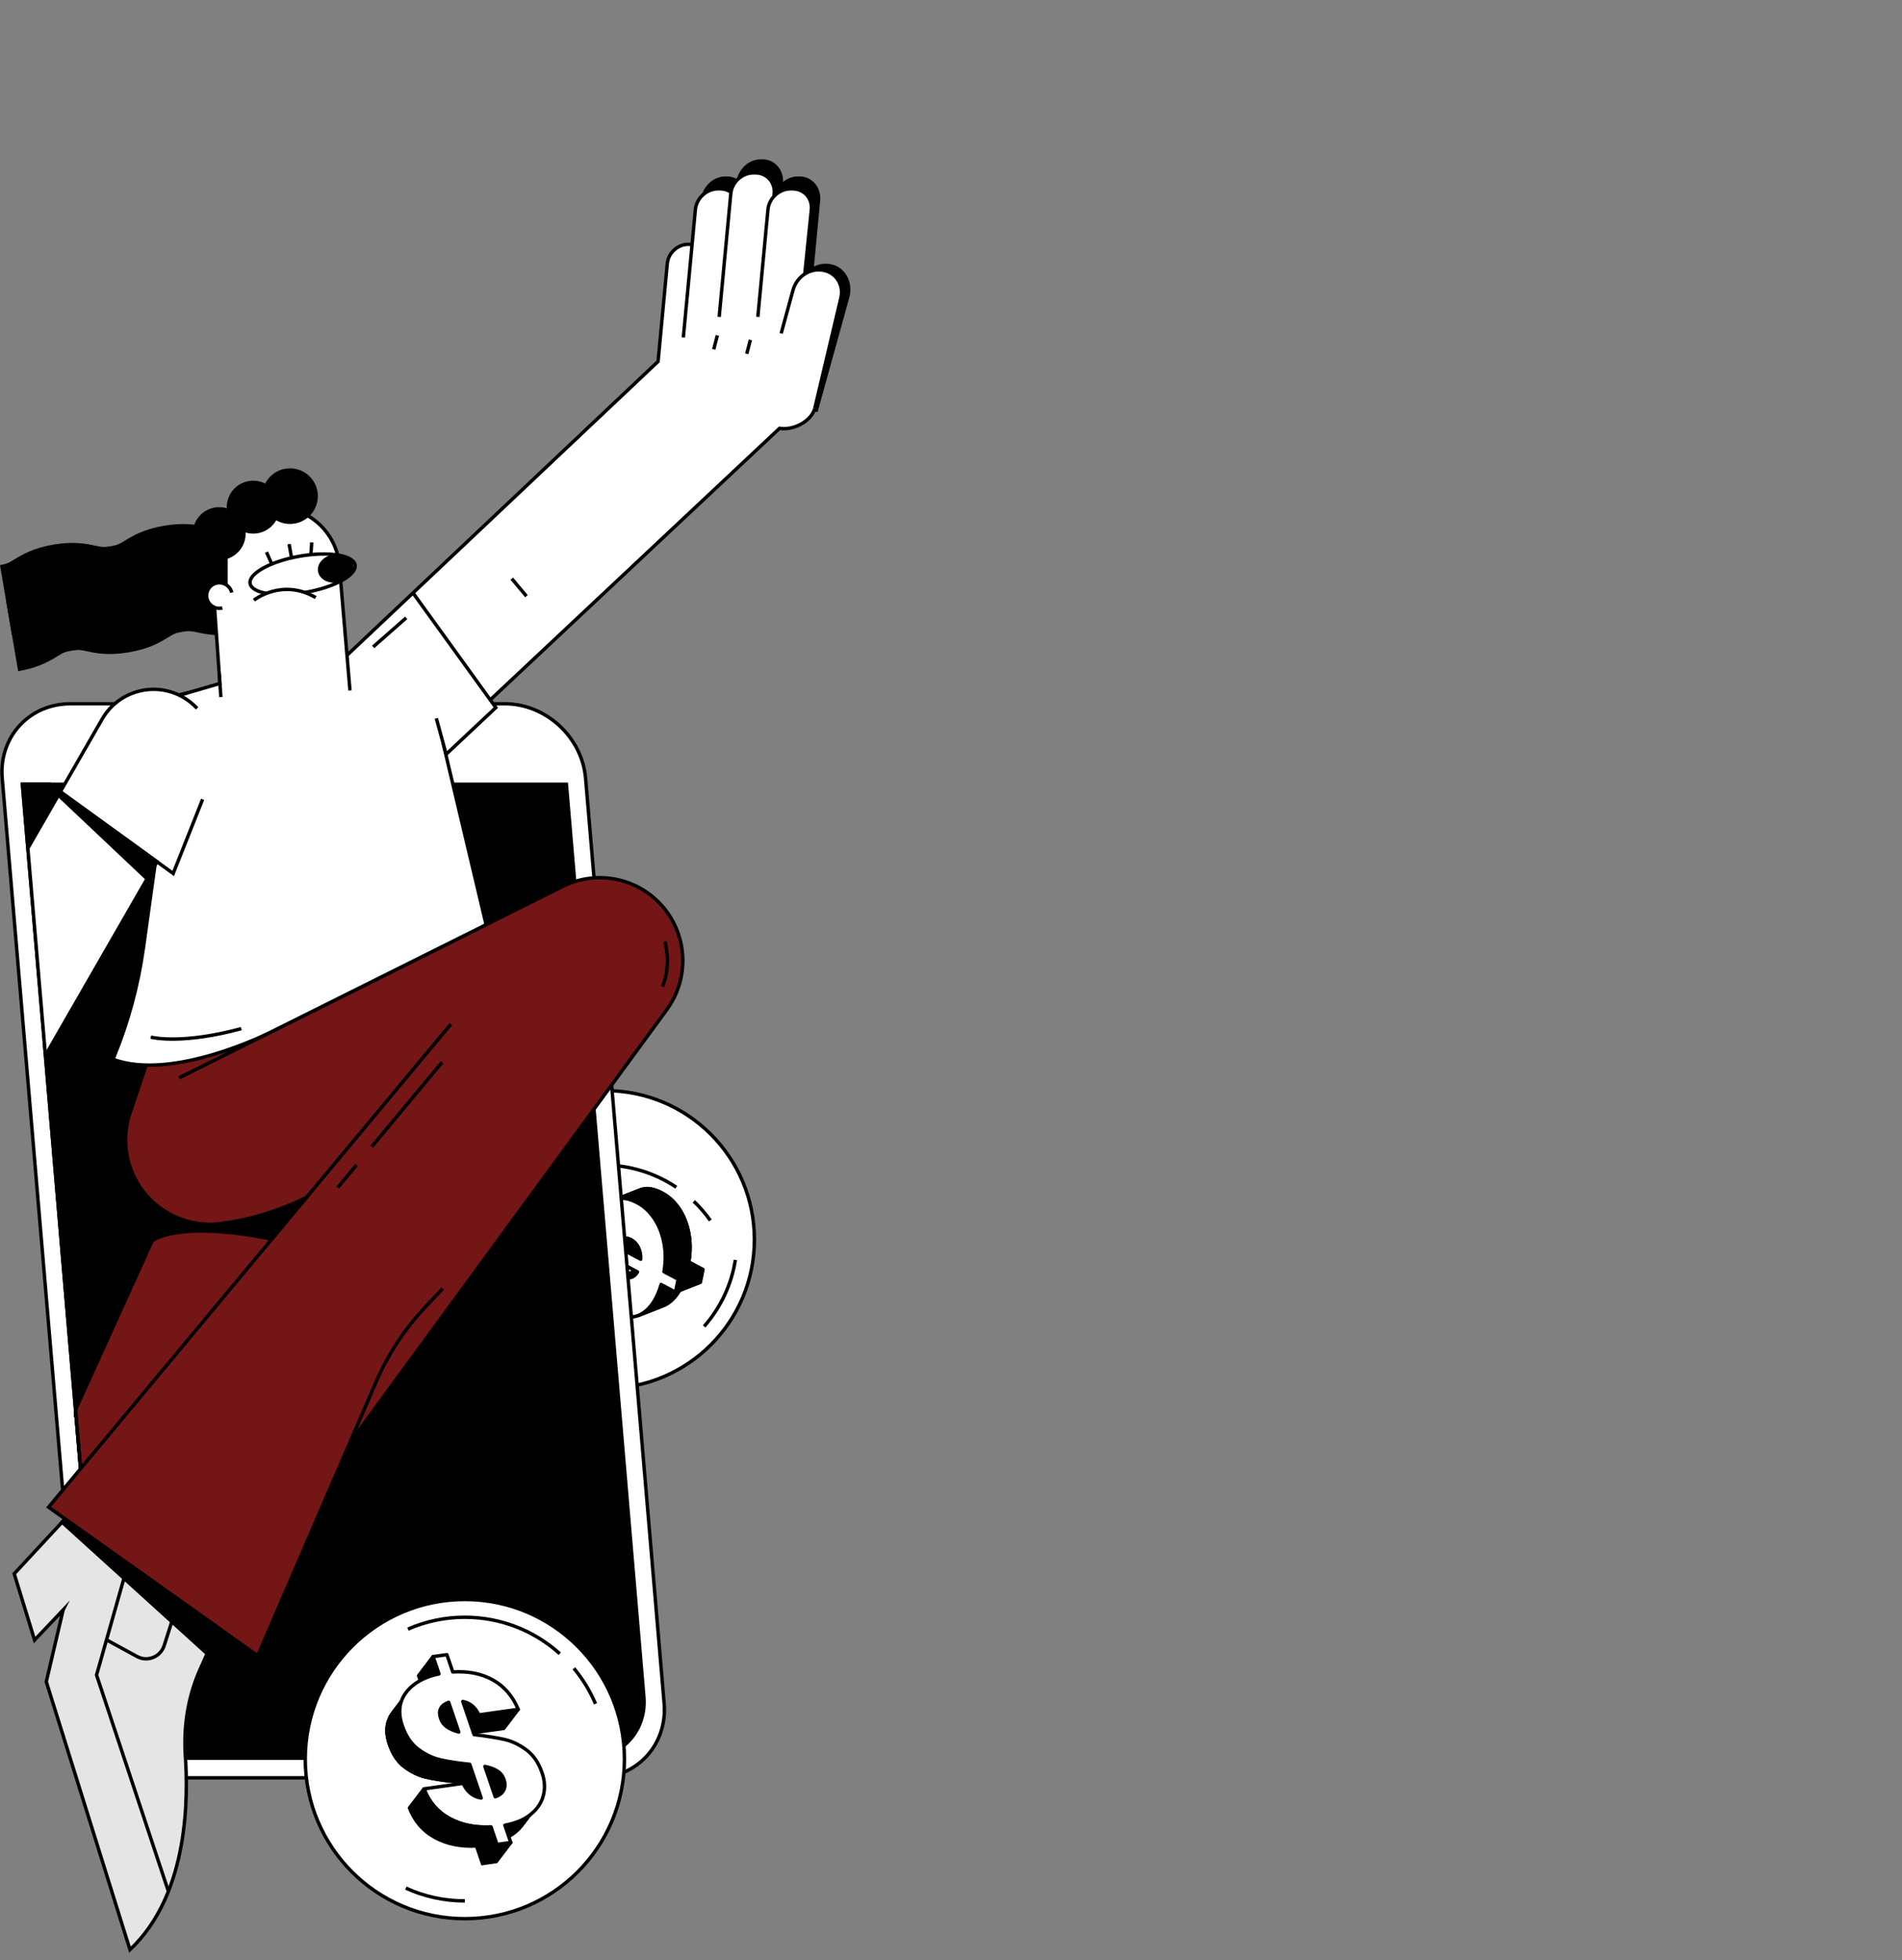 <svg xmlns="http://www.w3.org/2000/svg" xmlns:xlink="http://www.w3.org/1999/xlink" width="724.893" height="747.055" viewBox="0 0 724.893 747.055"><rect x="0" y="0" width="724.893" height="747.055" fill="#808080" stroke="none"/><defs fill="#000000"><style>      .uuid-a8650d4a-34a6-4b13-998c-643914b24bfb, .uuid-bc2c7401-1564-4920-a1de-99a89495d9f6, .uuid-08017190-b207-4985-99d3-51fc967ac68b {        fill: none;      }      .uuid-bc2c7401-1564-4920-a1de-99a89495d9f6, .uuid-08017190-b207-4985-99d3-51fc967ac68b, .uuid-ce7ccfc7-6f3a-4bff-8cc2-eea33cb1aa9e, .uuid-32b90074-062b-4a83-a14b-4236ffd8089e, .uuid-924b0848-97fd-46c0-9fd2-ee0f9321a5ba, .uuid-e21da159-aaf3-4c82-b60f-91c6b965983a, .uuid-1a00abb8-8531-47e7-85f9-3a77767d6f56, .uuid-c7ef6e82-a63b-4a11-b2fd-d6af54eb70d8, .uuid-365cee87-cb63-4137-b8d2-5cb163f04551, .uuid-591b1a03-dea3-41aa-b802-87dac7667a34 {        stroke: #000;        stroke-width: 1.3px;      }      .uuid-bc2c7401-1564-4920-a1de-99a89495d9f6, .uuid-c7ef6e82-a63b-4a11-b2fd-d6af54eb70d8, .uuid-365cee87-cb63-4137-b8d2-5cb163f04551 {        stroke-linejoin: round;      }      .uuid-08017190-b207-4985-99d3-51fc967ac68b, .uuid-ce7ccfc7-6f3a-4bff-8cc2-eea33cb1aa9e, .uuid-32b90074-062b-4a83-a14b-4236ffd8089e, .uuid-924b0848-97fd-46c0-9fd2-ee0f9321a5ba, .uuid-e21da159-aaf3-4c82-b60f-91c6b965983a, .uuid-1a00abb8-8531-47e7-85f9-3a77767d6f56, .uuid-591b1a03-dea3-41aa-b802-87dac7667a34 {        stroke-miterlimit: 10;      }      .uuid-abbd06c1-637c-4bc2-a7a7-6319719663db {        clip-path: url(#uuid-8380a50a-102f-4a81-9ba1-621dc366894c);      }      .uuid-cc97d5f6-0cf0-48eb-a8f0-a9fedcc94b3e {        clip-path: url(#uuid-f012bbbd-1784-498c-88a8-3b8b38f0b3d1);      }      .uuid-c1d9f2e0-7be7-4e22-aae9-b3886678a090 {        clip-path: url(#uuid-26a57dd0-38ba-4cdb-998f-9ec6c395427b);      }      .uuid-ce7ccfc7-6f3a-4bff-8cc2-eea33cb1aa9e {        fill: #1488ff;      }      .uuid-32b90074-062b-4a83-a14b-4236ffd8089e, .uuid-c7ef6e82-a63b-4a11-b2fd-d6af54eb70d8 {        fill: #fff;      }      .uuid-924b0848-97fd-46c0-9fd2-ee0f9321a5ba {        fill: #fcf2f1;      }      .uuid-e21da159-aaf3-4c82-b60f-91c6b965983a {        fill:#741616;      }      .uuid-1a00abb8-8531-47e7-85f9-3a77767d6f56 {        fill: #e5e5e5;      }      .uuid-ce8a8907-cab0-4e08-8334-e0d982619403 {        clip-path: url(#uuid-935e89d5-2952-4ee2-aba5-c9cf5115d002);      }      .uuid-48c1692c-bc7d-464e-b138-0b41a8d50996 {        clip-path: url(#uuid-397ee332-0965-46f0-bc82-ed311c0723c2);      }      .uuid-5ba9f7be-0f4f-4935-bd2d-d7524b7a5d3a {        isolation: isolate;      }      .uuid-8bf3c021-22ea-4db8-a356-31f3cfe251c7 {        clip-path: url(#uuid-07d56dbf-1300-4f6c-b82c-fb6453f322f7);      }      .uuid-80043aa9-5cec-40a7-82c9-e5fc5373a4c2 {        clip-path: url(#uuid-dd867071-bb08-4205-a72f-f150bc4e475f);      }    </style><clipPath id="uuid-dd867071-bb08-4205-a72f-f150bc4e475f" fill="#000000"><path d="M245.399,646.635c1.097,12.918-8.486,23.39-21.404,23.39H63.45c-12.918,0-24.279-10.472-25.376-23.39L8.541,298.86l65.218-77.137,41.245,32.466" style="fill: none;"></path></clipPath><clipPath id="uuid-f012bbbd-1784-498c-88a8-3b8b38f0b3d1" fill="#000000"><path d="M182.504,653.516l-5.529,7.268c-1.325-2.889-3.367-4.593-6.116-5.112l5.529-7.268c2.749,.519,4.791,2.222,6.116,5.112Z" style="fill: none;"></path></clipPath><clipPath id="uuid-26a57dd0-38ba-4cdb-998f-9ec6c395427b" fill="#000000"><path d="M162.772,657.78l5.529-7.268c.593-.78,1.494-1.371,2.691-1.78l-5.529,7.268c-1.197,.408-2.098,1-2.691,1.78Z" style="fill: none;"></path></clipPath><clipPath id="uuid-07d56dbf-1300-4f6c-b82c-fb6453f322f7" fill="#000000"><path d="M191.968,682.221l-5.529,7.268c.607-1.161,.648-2.503,.13-4.026-.48-1.412-1.321-2.504-2.528-3.267-1.202-.772-2.793-1.365-4.763-1.769l5.529-7.268c1.97,.404,3.562,.997,4.763,1.769,1.207,.763,2.048,1.855,2.528,3.267,.518,1.523,.477,2.865-.13,4.026Z" style="fill: none;"></path></clipPath><clipPath id="uuid-8380a50a-102f-4a81-9ba1-621dc366894c" fill="#000000"><path d="M191.559,682.869l-5.529,7.268c.154-.203,.291-.419,.409-.648l5.529-7.268c-.118,.229-.255,.445-.409,.648Z" style="fill: none;"></path></clipPath><clipPath id="uuid-935e89d5-2952-4ee2-aba5-c9cf5115d002" fill="#000000"><path d="M179.023,672.349l-5.529,7.268c-4.631-.479-8.387-1.063-11.289-1.74-2.891-.67-5.678-2.017-8.373-4.023-2.69-2.016-4.699-5.006-6.046-8.967-1.682-4.946-1.186-9.167,1.486-12.671l5.529-7.268c-2.672,3.505-3.168,7.725-1.486,12.671,1.347,3.962,3.357,6.951,6.046,8.967,2.695,2.006,5.483,3.353,8.373,4.023,2.902,.677,6.658,1.261,11.289,1.74Z" style="fill: none;"></path></clipPath><clipPath id="uuid-397ee332-0965-46f0-bc82-ed311c0723c2" fill="#000000"><path d="M204.896,688.745l-5.529,7.268c-.716,.942-1.581,1.825-2.596,2.648-2.486,2.035-5.779,3.421-9.876,4.167l5.529-7.268c4.097-.747,7.39-2.133,9.876-4.167,1.015-.824,1.88-1.707,2.596-2.648Z" style="fill: none;"></path></clipPath></defs><g id="uuid-c63931d4-3d66-44a3-88b2-fe077e6ce72f" data-name="Layer 1"></g><g id="uuid-36829c81-bfd9-42d7-933a-91f8ebcd1de1" data-name="Layer 2"><g id="uuid-084c7527-d1e0-4d5f-b163-1f4dbed5dc43" data-name="Layer 1"><g><g><g><path d="M6.918,255.778l-4.552-26.728c2.696-.459,3.427-.906,5.38-2.103,3.013-1.845,7.139-4.372,14.986-5.709,7.851-1.335,12.578-.318,16.032,.424,2.24,.483,3.079,.663,5.773,.203,2.696-.459,3.426-.906,5.378-2.102,3.013-1.845,7.14-4.372,14.986-5.709s12.576-.319,16.03,.425c2.237,.483,3.075,.664,5.769,.203l4.554,26.728c-7.844,1.335-12.576,.32-16.031-.425-2.236-.482-3.072-.662-5.769-.203-2.696,.459-3.426,.906-5.378,2.102-3.013,1.845-7.14,4.372-14.986,5.709-7.846,1.339-12.575,.319-16.03-.424-2.24-.482-3.079-.661-5.775-.203-2.695,.459-3.426,.906-5.379,2.102-3.013,1.845-7.14,4.372-14.987,5.71Z" fill="#000000"></path><path d="M4.554,242.082L0,215.354c2.696-.459,3.427-.906,5.38-2.103,3.013-1.845,7.14-4.372,14.986-5.71,7.848-1.337,12.579-.32,16.033,.425,2.238,.483,3.075,.664,5.773,.203,2.695-.459,3.425-.906,5.378-2.102,3.013-1.845,7.139-4.372,14.986-5.71,7.845-1.335,12.577-.318,16.031,.425,2.237,.483,3.074,.663,5.769,.203l4.554,26.728c-7.844,1.336-12.576,.32-16.031-.425-2.236-.481-3.073-.661-5.769-.203-2.695,.459-3.426,.906-5.378,2.102-3.013,1.845-7.139,4.372-14.986,5.71-7.849,1.335-12.58,.318-16.033-.425-2.239-.482-3.077-.661-5.773-.203-2.695,.459-3.426,.906-5.379,2.103-3.013,1.845-7.14,4.372-14.986,5.71Z" fill="#000000"></path></g><circle cx="230.762" cy="472.378" r="56.754" style="fill: #fff; stroke: #000; stroke-miterlimit: 10; stroke-width: 1.3px;"></circle><path d="M280.265,480.139c-1.487,9.479-5.676,18.259-11.899,25.339" style="fill: #fff; stroke: #000; stroke-miterlimit: 10; stroke-width: 1.3px;"></path><path d="M264.424,457.811c2.324,2.216,4.435,4.653,6.299,7.278" style="fill: #fff; stroke: #000; stroke-miterlimit: 10; stroke-width: 1.3px;"></path><path d="M179.764,494.069c0-27.666,22.428-50.094,50.094-50.094,10.326,0,19.922,3.124,27.894,8.479" style="fill: #fff; stroke: #000; stroke-miterlimit: 10; stroke-width: 1.3px;"></path><g><g><polygon points="214.702 455.412 209.298 452.532 199.82 456.247 205.224 459.128 214.702 455.412" style="stroke: #000; stroke-linejoin: round; stroke-width: 1.3px;" fill="#000000"></polygon><path d="M216.624,475.8c.166,.087,.329,.164,.491,.229,.121,.049,.241,.091,.359,.128,.1,.031,.198,.057,.296,.079,.087,.02,.173,.035,.259,.048,.079,.012,.156,.02,.234,.026,.074,.005,.147,.009,.22,.009,.07,0,.14-.002,.21-.007,.069-.005,.138-.012,.206-.021,.068-.01,.137-.022,.204-.036,.07-.015,.138-.033,.207-.053,.072-.021,.143-.045,.213-.072l.027-.01,9.478-3.716-.027,.01c-.071,.027-.142,.051-.214,.072-.069,.02-.138,.038-.207,.053-.068,.015-.136,.027-.204,.036-.068,.01-.136,.017-.205,.022-.069,.005-.139,.007-.21,.006-.073-0-.146-.003-.22-.009-.077-.006-.156-.014-.235-.026-.085-.013-.172-.029-.259-.049-.098-.022-.197-.048-.296-.079-.118-.037-.238-.08-.359-.128-.161-.065-.325-.142-.491-.229l-.029-.015c-.334-.178-.644-.374-.929-.587-.261-.195-.501-.405-.722-.63-.184-.188-.353-.386-.509-.595-.087-.117-.17-.237-.248-.361-.062-.099-.122-.2-.179-.302-.05-.09-.098-.183-.144-.277-.017-.034-.033-.068-.049-.103-.033-.071-.066-.141-.096-.213-.043-.101-.084-.202-.123-.305-.009-.023-.016-.046-.024-.069l1.719,.917,9.478-3.716-9.565-5.098,4.705-1.845,2.91-14.079c-.2-.088-.398-.172-.595-.251-.5-.202-.992-.378-1.474-.527-.395-.122-.785-.226-1.168-.312-.334-.075-.663-.137-.988-.184-.291-.043-.578-.075-.862-.096-.265-.02-.527-.03-.786-.031-.245-.001-.488,.007-.728,.023-.233,.015-.463,.04-.69,.071-.225,.032-.447,.071-.667,.118-.221,.048-.44,.103-.656,.167-.222,.066-.441,.139-.657,.222-.027,.01-.054,.02-.08,.031l-9.478,3.715,.08-.031c.216-.082,.435-.157,.657-.222,.216-.064,.434-.12,.656-.167,.219-.047,.442-.087,.667-.118,.227-.032,.458-.056,.691-.071,.239-.017,.482-.024,.727-.024,.259,.001,.521,.011,.787,.031,.283,.021,.57,.053,.861,.096,.325,.048,.654,.11,.988,.184,.384,.086,.773,.191,1.168,.312,.483,.149,.974,.324,1.475,.526,.197,.08,.395,.163,.595,.251l-2.538,12.28-3.961,1.552c-.747,.293-1.376,.853-1.888,1.68l4.553,2.427-5.908,2.316c-.009,.201-.013,.398-.012,.594,.001,.182,.007,.362,.017,.539,.009,.154,.021,.307,.037,.458,.014,.136,.032,.271,.052,.405,.018,.123,.04,.245,.063,.365,.023,.114,.047,.228,.074,.34,.026,.108,.054,.215,.084,.321,.03,.104,.061,.207,.095,.309,.034,.103,.07,.204,.108,.304,.039,.103,.08,.204,.123,.305,.031,.072,.063,.143,.096,.213,.016,.034,.032,.068,.049,.103,.046,.094,.094,.186,.144,.277,.057,.103,.117,.204,.179,.302,.078,.124,.161,.244,.249,.361,.155,.209,.325,.407,.509,.595,.219,.225,.46,.435,.721,.63,.285,.214,.595,.409,.929,.587l.029,.015Z" style="stroke: #000; stroke-linejoin: round; stroke-width: 1.3px;" fill="#000000"></path><path d="M238.185,486.848c.152,.035,.302,.062,.449,.084,.13,.019,.26,.034,.386,.043,.116,.009,.23,.013,.343,.014,.106,0,.209-.003,.312-.009,.098-.007,.195-.017,.29-.03,.093-.013,.185-.03,.276-.049,.09-.019,.178-.042,.266-.068,.088-.026,.175-.056,.261-.088l.032-.013,9.478-3.715-.032,.013c-.086,.032-.173,.061-.261,.088-.087,.025-.176,.048-.266,.067-.09,.02-.182,.036-.276,.049-.096,.014-.192,.024-.29,.03-.102,.007-.206,.01-.312,.01-.113-0-.227-.005-.343-.014-.127-.009-.256-.024-.387-.043-.147-.022-.296-.05-.449-.084-.179-.04-.361-.089-.548-.147-.233-.072-.472-.157-.717-.256l-.012-.005-9.478,3.715,.012,.005c.245,.099,.484,.184,.717,.257,.186,.057,.369,.106,.548,.146Z" style="stroke: #000; stroke-linejoin: round; stroke-width: 1.3px;" fill="#000000"></path><path d="M252.401,454.673c-.035-.019-.07-.037-.105-.056-.581-.306-1.146-.569-1.694-.791-.388-.157-.768-.293-1.139-.407-.299-.092-.594-.171-.883-.236-.248-.056-.492-.101-.732-.137-.215-.032-.426-.056-.635-.071-.191-.014-.38-.022-.566-.023-.176-0-.35,.005-.521,.017-.165,.011-.328,.028-.489,.051-.158,.022-.313,.049-.467,.083-.154,.033-.305,.072-.455,.116-.151,.045-.3,.095-.447,.151l-.04,.015c-.039,.015-.078,.03-.117,.046l-9.478,3.715c.039-.015,.078-.03,.117-.045l.039-.015c.147-.056,.296-.106,.447-.15,.149-.044,.301-.083,.455-.116,.154-.033,.31-.061,.467-.083,.161-.022,.324-.04,.49-.051,.171-.011,.345-.017,.521-.016,.186,0,.375,.007,.567,.022,.208,.015,.42,.039,.635,.071,.24,.035,.484,.081,.732,.137,.289,.065,.583,.144,.882,.236,.372,.115,.752,.25,1.14,.407,.548,.222,1.112,.485,1.693,.791l.106,.056c.728,.388,1.426,.832,2.094,1.331,.707,.528,1.38,1.119,2.019,1.772,.605,.618,1.179,1.292,1.724,2.022,.163,.219,.324,.443,.481,.672,.148,.215,.292,.433,.433,.655,.227,.359,.445,.726,.654,1.103,.186,.336,.364,.679,.535,1.029,.16,.328,.313,.661,.459,1.001,.142,.331,.279,.668,.408,1.01,.129,.341,.252,.688,.369,1.04,.118,.358,.23,.723,.335,1.093,.11,.383,.211,.773,.307,1.169,.084,.352,.163,.708,.237,1.07,.013,.062,.025,.123,.037,.185,.077,.39,.145,.783,.205,1.178,.062,.41,.115,.824,.159,1.24,.003,.024,.004,.048,.006,.072l-9.194-4.9c.872-1.357,1.76-2.265,2.669-2.714,.077-.038,.154-.073,.233-.103l-9.478,3.715c-.078,.031-.156,.065-.233,.104-.909,.449-1.797,1.357-2.67,2.714l3.622,1.93-5.908,2.316c-1.717,3.525-3.245,6.256-4.586,8.188-1.267,1.844-2.944,3.163-5.022,3.978l9.477-3.715c2.078-.814,3.755-2.133,5.022-3.978,.99-1.426,2.082-3.29,3.276-5.583l3.587,1.912,9.224-3.615c.033,.346,.065,.693,.085,1.044,.029,.508,.046,1.021,.049,1.538,.003,.602-.011,1.21-.043,1.823-.04,.762-.108,1.532-.204,2.311-.066,.539-.145,1.082-.238,1.629l4.828,2.573-5.908,2.316c-1.53,5.223-3.847,8.859-6.96,10.897-.57,.375-1.159,.681-1.767,.919l9.478-3.716c.607-.238,1.196-.544,1.767-.919,1.716-1.123,3.181-2.751,4.414-4.843l8.011-3.141,1.017-4.922-5.404-2.88c.093-.547,.172-1.09,.239-1.629,.095-.778,.164-1.549,.203-2.311,.033-.613,.047-1.221,.043-1.823-.003-.516-.019-1.029-.049-1.537-.026-.457-.064-.911-.111-1.361-.044-.416-.097-.83-.159-1.24-.06-.395-.128-.787-.205-1.177-.012-.062-.025-.124-.037-.185-.074-.362-.153-.719-.237-1.07-.095-.396-.197-.786-.306-1.169-.105-.37-.217-.734-.336-1.093-.116-.352-.239-.7-.368-1.04-.13-.343-.266-.68-.408-1.01-.146-.34-.299-.674-.459-1.002-.171-.35-.349-.693-.535-1.029-.209-.377-.426-.744-.654-1.103-.141-.221-.285-.44-.433-.655-.158-.229-.318-.453-.481-.672-.544-.73-1.119-1.404-1.723-2.022-.639-.653-1.312-1.244-2.019-1.772-.668-.499-1.366-.943-2.095-1.331Z" style="stroke: #000; stroke-linejoin: round; stroke-width: 1.3px;" fill="#000000"></path></g><g style="isolation: isolate;"><path d="M229.028,472.404l-9.478,3.715c-.896,.351-1.879,.239-2.955-.335-1.29-.688-2.214-1.639-2.779-2.854-.567-1.208-.81-2.594-.737-4.152l9.478-3.715c-.073,1.558,.17,2.944,.737,4.152,.565,1.216,1.489,2.167,2.779,2.854,1.076,.574,2.059,.686,2.955,.335Z" style="stroke: #000; stroke-linejoin: round; stroke-width: 1.3px;" fill="#000000"></path><path d="M216.321,462.356l9.478-3.715c-.747,.293-1.376,.853-1.888,1.679l-9.478,3.715c.512-.827,1.142-1.387,1.888-1.679Z" style="stroke: #000; stroke-linejoin: round; stroke-width: 1.3px;" fill="#000000"></path><path d="M232.297,487.542l-9.478,3.715c2.078-.815,3.755-2.134,5.022-3.978,1.341-1.932,2.87-4.663,4.586-8.188l9.478-3.715c-1.717,3.525-3.245,6.255-4.586,8.188-1.267,1.845-2.944,3.164-5.022,3.978Z" style="stroke: #000; stroke-linejoin: round; stroke-width: 1.3px;" fill="#000000"></path><path d="M213.468,447.755l9.478-3.715c2.68-1.051,5.801-.794,9.352,.768l-9.478,3.715c-3.551-1.562-6.671-1.819-9.352-.768Z" style="stroke: #000; stroke-linejoin: round; stroke-width: 1.3px;" fill="#000000"></path><path d="M250.277,483.017l-9.478,3.715c-1.077,.422-2.373,.323-3.891-.292l9.478-3.715c1.518,.616,2.814,.715,3.891,.292Z" style="stroke: #000; stroke-linejoin: round; stroke-width: 1.3px;" fill="#000000"></path><path d="M237.616,472.027l9.478-3.715c-.079,.031-.156,.065-.233,.104-.909,.449-1.797,1.357-2.669,2.714l-9.478,3.715c.872-1.357,1.76-2.265,2.669-2.714,.077-.038,.154-.073,.233-.104Z" style="stroke: #000; stroke-linejoin: round; stroke-width: 1.3px;" fill="#000000"></path><path d="M234.633,457.145l9.478-3.715c.052-.02,.104-.041,.157-.06l-9.478,3.715c-.053,.02-.105,.04-.157,.06Z" style="stroke: #000; stroke-linejoin: round; stroke-width: 1.3px;" fill="#000000"></path><path d="M252.725,497.611l-9.478,3.715c.607-.238,1.196-.544,1.767-.919,3.113-2.038,5.429-5.675,6.96-10.897l9.478-3.715c-1.531,5.223-3.847,8.859-6.96,10.897-.57,.375-1.159,.681-1.767,.919Z" style="stroke: #000; stroke-linejoin: round; stroke-width: 1.3px;" fill="#000000"></path><g><path d="M234.79,457.084l9.478-3.715c2.221-.844,4.93-.404,8.133,1.304,2.446,1.304,4.552,3.233,6.318,5.797,1.765,2.565,3.016,5.62,3.737,9.171,.723,3.543,.748,7.298,.075,11.264l-9.478,3.715c.672-3.967,.647-7.721-.075-11.264-.721-3.552-1.972-6.606-3.737-9.171-1.766-2.564-3.872-4.493-6.318-5.797-3.203-1.707-5.912-2.148-8.133-1.304Z" fill="#000000"></path><path d="M234.79,457.084l9.478-3.715c2.221-.844,4.93-.404,8.133,1.304,2.446,1.304,4.552,3.233,6.318,5.797,1.765,2.565,3.016,5.62,3.737,9.171,.723,3.543,.748,7.298,.075,11.264l-9.478,3.715c.672-3.967,.647-7.721-.075-11.264-.721-3.552-1.972-6.606-3.737-9.171-1.766-2.564-3.872-4.493-6.318-5.797-3.203-1.707-5.912-2.148-8.133-1.304Z" style="fill: none; stroke: #000; stroke-linejoin: round; stroke-width: 1.3px;"></path></g><path d="M234.79,457.084c2.221-.844,4.93-.404,8.133,1.304,2.446,1.304,4.552,3.233,6.318,5.797,1.765,2.565,3.016,5.62,3.737,9.171,.723,3.543,.748,7.298,.075,11.264l5.404,2.88-1.017,4.922-5.466-2.913c-1.531,5.223-3.847,8.859-6.96,10.897-3.115,2.046-6.781,2.056-11,.031l2.893-13.999c2.735,1.109,4.75,.541,6.06-1.73l-10.54-5.618c-1.717,3.525-3.245,6.255-4.586,8.188-1.335,1.944-3.126,3.304-5.361,4.105-2.242,.796-4.978,.335-8.23-1.399-4.044-2.155-6.938-5.619-8.668-10.381-1.724-4.759-2.185-9.947-1.376-15.554l-5.404-2.88,1.017-4.922,5.404,2.88c1.47-5.193,3.71-8.726,6.711-10.599,3.001-1.875,6.634-1.875,10.885-.005l-2.91,14.079c-2.461-.969-4.286-.49-5.477,1.433l10.337,5.51c1.902-3.707,3.493-6.509,4.775-8.384,1.277-1.886,3.027-3.24,5.246-4.077Zm8.549,18.303c-.663-1.349-1.615-2.351-2.855-3.011-1.156-.616-2.19-.7-3.101-.244-.909,.449-1.797,1.357-2.669,2.714l9.468,5.046c.1-1.652-.18-3.156-.843-4.505m-20.981-1.663l-9.28-4.946c-.073,1.558,.17,2.944,.737,4.152,.565,1.216,1.489,2.167,2.779,2.854,1.114,.594,2.128,.693,3.049,.296,.921-.388,1.822-1.172,2.713-2.357Z" style="fill: #fff; stroke: #000; stroke-linejoin: round; stroke-width: 1.3px;"></path></g></g><g><path d="M61.586,677.505H227.131c15.681,0,27.314-12.712,25.982-28.393l-29.936-352.524c-1.332-15.681-15.123-28.393-30.805-28.393H26.827c-15.681,0-27.314,12.712-25.982,28.393l29.936,352.524c1.332,15.681,15.123,28.393,30.805,28.393Z" style="fill: #fff; stroke: #000; stroke-miterlimit: 10; stroke-width: 1.3px;"></path><path d="M86.179,286.172h49.894c1.478,0,2.574-1.198,2.448-2.675h0c-.126-1.478-1.425-2.675-2.903-2.675h-49.894c-1.478,0-2.574,1.198-2.448,2.675h0c.126,1.478,1.425,2.675,2.903,2.675Z" style="fill: #fff; stroke: #000; stroke-miterlimit: 10; stroke-width: 1.3px;"></path><path d="M63.451,670.026H223.995c12.918,0,22.501-10.472,21.404-23.39l-29.533-347.775H8.541l29.533,347.775c1.097,12.918,12.458,23.39,25.376,23.39Z" style="stroke: #000; stroke-miterlimit: 10; stroke-width: 1.3px;" fill="#000000"></path></g><g><path d="M279.646,104.903l2.512-26.657c.379-4.017,3.975-7.304,7.992-7.304h0c4.017,0,6.994,3.287,6.616,7.304l-1.62,17.194" style="fill: #1488ff; stroke: #000; stroke-miterlimit: 10; stroke-width: 1.3px;"></path><g><g><path d="M263.142,128.845l4.593-52.45c.409-4.669,4.293-8.489,8.632-8.489h.764c4.339,0,7.554,3.82,7.146,8.489l-3.524,40.239" style="stroke: #000; stroke-miterlimit: 10; stroke-width: 1.3px;" fill="#000000"></path><path d="M276.807,120.419l4.428-50.561c.409-4.669,4.293-8.489,8.632-8.489h.764c4.339,0,7.554,3.82,7.146,8.489l-3.295,45.2" style="stroke: #000; stroke-miterlimit: 10; stroke-width: 1.3px;" fill="#000000"></path><path d="M291.542,120.419l3.855-44.025c.409-4.669,4.293-8.489,8.632-8.489h.764c4.339,0,7.554,3.82,7.146,8.489l-3.451,36.442" style="stroke: #000; stroke-miterlimit: 10; stroke-width: 1.3px;" fill="#000000"></path></g><path d="M300.427,127.203l4.51-17.722c1.391-5.468,6.292-9.263,11.611-8.156h0c4.995,.982,7.943,6.259,6.552,11.727l-12.127,43.82" style="stroke: #000; stroke-miterlimit: 10; stroke-width: 1.3px;" fill="#000000"></path></g></g><path d="M28.784,537.236l69.268-152.666c7.12-16.009,25.896-23.181,41.875-15.995h0c15.886,7.144,23.006,25.787,15.928,41.702l-118.172,231.751-8.899-104.793Z" style="fill:#741616; stroke: #000; stroke-miterlimit: 10; stroke-width: 1.3px;"></path><g><path d="M68.251,410.754l146.451-73.064c13.06-6.386,28.792-3.046,38.131,8.093,9.341,11.139,9.887,27.212,1.323,38.959l-171.986,235-51.122-37.268,96.843-131.922-9.247,4.823c-10.773,5.619-22.411,9.3-34.384,10.912-8.271,1.114-16.651-1.065-23.36-6.028h0c-11.206-8.29-15.791-22.858-11.353-36.071l16.544-49.261,105.712-23.855,4.847,5.602" style="fill:#741616; stroke: #000; stroke-miterlimit: 10; stroke-width: 1.3px;"></path><line x1="171.803" y1="390.315" x2="109.296" y2="476.057" style="fill: #fff; stroke: #000; stroke-miterlimit: 10; stroke-width: 1.3px;"></line></g><g><path d="M310.534,155.637c-1.391,5.081-8.424,8.491-13.419,7.579h0l-128.155,120.281,16.313,68.875-82.352,41.085s-36.971,18.754-59.848,10.221l.351-.854c5.468-13.315,9.239-27.265,11.225-41.522l13.439-96.47,64.155-15.11,118.561-111.968,1.007-10.69,2.512-26.657c.379-4.017,3.975-7.304,7.992-7.304h0c4.017,0,6.994,3.287,6.616,7.304l-1.62,17.194,46.525-5.412" style="fill: #fff; stroke: #000; stroke-miterlimit: 10; stroke-width: 1.3px;"></path><g><path d="M260.431,128.59l4.593-48.74c.409-4.339,4.293-7.889,8.632-7.889h.764c4.339,0,7.554,3.55,7.146,7.889l-3.524,37.392" style="fill: #fff; stroke: #000; stroke-miterlimit: 10; stroke-width: 1.3px;"></path><path d="M274.096,120.76l4.428-46.984c.409-4.339,4.293-7.889,8.632-7.889h.764c4.339,0,7.554,3.55,7.146,7.889l-3.295,42.002" style="fill: #fff; stroke: #000; stroke-miterlimit: 10; stroke-width: 1.3px;"></path><path d="M288.83,120.76l3.855-40.91c.409-4.339,4.293-7.889,8.632-7.889h.764c4.339,0,7.554,3.55,7.146,7.889l-3.451,33.864" style="fill: #fff; stroke: #000; stroke-miterlimit: 10; stroke-width: 1.3px;"></path></g><path d="M297.716,127.064l4.51-16.469c1.391-5.081,6.292-8.607,11.611-7.579h0c4.995,.912,7.943,5.816,6.552,10.897l-9.854,41.723" style="fill: #fff; stroke: #000; stroke-miterlimit: 10; stroke-width: 1.3px;"></path></g><g><path d="M133.384,263.13l-3.969-46.677c-.573-12.374-10.36-22.337-22.721-23.13h0c-14.804-.95-26.997,11.47-25.776,26.254l2.893,40.864-15.429,4.524" style="fill: #fff; stroke: #000; stroke-miterlimit: 10; stroke-width: 1.3px;"></path><g><ellipse cx="115.327" cy="218.849" rx="20.313" ry="6.977" transform="translate(-36.32 23.405) rotate(-10.02)" style="fill: #fff; stroke: #000; stroke-miterlimit: 10; stroke-width: 1.3px;"></ellipse><ellipse cx="127.965" cy="216.616" rx="6.863" ry="5.407" transform="translate(-35.739 25.57) rotate(-10.02)" fill="#000000"></ellipse><line x1="110.192" y1="207.342" x2="111.065" y2="212.281" style="fill: #fff; stroke: #000; stroke-miterlimit: 10; stroke-width: 1.3px;"></line><line x1="101.566" y1="210.413" x2="103.607" y2="214.994" style="fill: #fff; stroke: #000; stroke-miterlimit: 10; stroke-width: 1.3px;"></line><line x1="118.815" y1="206.687" x2="118.467" y2="211.691" style="fill: #fff; stroke: #000; stroke-miterlimit: 10; stroke-width: 1.3px;"></line></g></g><g style="clip-path: url(#uuid-dd867071-bb08-4205-a72f-f150bc4e475f);"><path d="M66.109,317.418L-16.971,461.806c-4.18,7.264-11.785,11.329-19.605,11.329-3.823,0-7.695-.971-11.248-3.014-10.815-6.223-14.538-20.037-8.315-30.853L38.941,274.028c6.224-10.816,20.034-14.538,30.853-8.316,2.033,1.169,3.814,2.607,5.327,4.242" style="fill: #fff; stroke: #000; stroke-miterlimit: 10; stroke-width: 1.3px;"></path></g><path d="M19.452,298.86H8.541l29.533,347.775c1.097,12.918,12.458,23.39,25.376,23.39H223.995" style="fill: none; stroke: #000; stroke-miterlimit: 10; stroke-width: 1.3px;"></path><polyline points="23 301.731 66.013 332.869 77.218 304.62" style="fill: #fff; stroke: #000; stroke-miterlimit: 10; stroke-width: 1.3px;"></polyline><line x1="84.18" y1="265.653" x2="83.537" y2="256.572" style="fill: #fff; stroke: #000; stroke-miterlimit: 10; stroke-width: 1.3px;"></line><g><circle cx="96.508" cy="193.272" r="10.087" fill="#000000"></circle><circle cx="83.537" cy="203.361" r="10.087" fill="#000000"></circle><circle cx="110.53" cy="189.072" r="10.601" fill="#000000"></circle><polygon points="86.785 208.553 86.785 226.036 80.089 226.387 80.089 212.837 86.785 208.553" fill="#000000"></polygon></g><path d="M88.333,225.828c-.627-2.611-3.252-4.219-5.863-3.592-2.611,.627-4.219,3.252-3.592,5.863,.627,2.611,3.252,4.219,5.863,3.592" style="fill: #fff; stroke: #000; stroke-miterlimit: 10; stroke-width: 1.3px;"></path><path d="M96.766,228.718s10.681-8.524,23.565-.993" style="fill: #fff; stroke: #000; stroke-miterlimit: 10; stroke-width: 1.3px;"></path><polyline points="157.406 225.958 188.97 269.655 169.958 287.499" style="fill: #fff; stroke: #000; stroke-miterlimit: 10; stroke-width: 1.3px;"></polyline><line x1="166.294" y1="273.747" x2="169.958" y2="287.143" style="fill: #fff; stroke: #000; stroke-miterlimit: 10; stroke-width: 1.3px;"></line><path d="M24.05,613.534l-6.408,27.349,31.897,102.117c22.976-21.657,22.044-59.517,21.096-73.95-.748-11.379,1.095-22.724,5.61-32.816l15.961-35.676c-11.671-57.35-39.213-52.115-39.213-52.115l-47.57,51.294,7.756,25.265,10.872-11.469Z" style="fill: #e5e5e5; stroke: #000; stroke-miterlimit: 10; stroke-width: 1.3px;"></path><path d="M171.803,390.315L18.501,574.356l79.711,56.643,45.093-104.31c4.585-10.606,10.988-20.331,18.919-28.734l6.495-6.881" style="fill:#741616; stroke: #000; stroke-miterlimit: 10; stroke-width: 1.3px;"></path><g><circle cx="177.164" cy="670.364" r="60.822" style="fill: #fff; stroke: #000; stroke-miterlimit: 10; stroke-width: 1.3px;"></circle><g style="isolation: isolate;"><polygon points="167.308 637.9 161.779 645.168 159.536 638.571 165.065 631.303 167.308 637.9" style="stroke: #000; stroke-linejoin: round; stroke-width: 1.3px;" fill="#000000"></polygon><g style="isolation: isolate;"><g style="clip-path: url(#uuid-f012bbbd-1784-498c-88a8-3b8b38f0b3d1);"><path d="M182.504,653.516l-5.529,7.268c-1.325-2.889-3.367-4.593-6.116-5.112l5.529-7.268c2.749,.519,4.791,2.222,6.116,5.112" style="stroke: #000; stroke-linejoin: round; stroke-width: 1.3px;" fill="#000000"></path></g></g><polygon points="197.512 651.407 191.983 658.675 176.975 660.784 182.504 653.516 197.512 651.407" style="stroke: #000; stroke-linejoin: round; stroke-width: 1.3px;" fill="#000000"></polygon><g style="isolation: isolate;"><g style="clip-path: url(#uuid-26a57dd0-38ba-4cdb-998f-9ec6c395427b);"><path d="M170.992,648.732l-5.529,7.268c-1.197,.408-2.098,1-2.691,1.78l5.529-7.268c.593-.78,1.494-1.371,2.691-1.78" style="stroke: #000; stroke-linejoin: round; stroke-width: 1.3px;" fill="#000000"></path></g></g><polygon points="174.842 660.053 169.313 667.321 165.463 656 170.992 648.732 174.842 660.053" style="stroke: #000; stroke-linejoin: round; stroke-width: 1.3px;" fill="#000000"></polygon><g style="isolation: isolate;"><g style="clip-path: url(#uuid-07d56dbf-1300-4f6c-b82c-fb6453f322f7);"><path d="M191.968,682.221l-5.529,7.268c.607-1.161,.648-2.503,.13-4.026-.48-1.412-1.321-2.504-2.528-3.267-1.202-.772-2.793-1.365-4.763-1.769l5.529-7.268c1.97,.404,3.562,.997,4.763,1.769,1.207,.763,2.048,1.855,2.528,3.267,.518,1.523,.477,2.865-.13,4.026" style="stroke: #000; stroke-linejoin: round; stroke-width: 1.3px;" fill="#000000"></path></g></g><g style="isolation: isolate;"><g style="clip-path: url(#uuid-8380a50a-102f-4a81-9ba1-621dc366894c);"><path d="M191.559,682.869l-5.529,7.268c.154-.203,.291-.419,.409-.648l5.529-7.268c-.118,.229-.255,.445-.409,.648" style="stroke: #000; stroke-linejoin: round; stroke-width: 1.3px;" fill="#000000"></path></g></g><g style="isolation: isolate;"><g style="clip-path: url(#uuid-935e89d5-2952-4ee2-aba5-c9cf5115d002);"><path d="M179.023,672.349l-5.529,7.268c-4.631-.479-8.387-1.063-11.289-1.74-2.891-.67-5.678-2.017-8.373-4.023-2.69-2.016-4.699-5.006-6.046-8.967-1.682-4.946-1.186-9.167,1.486-12.671l5.529-7.268c-2.672,3.505-3.168,7.725-1.486,12.671,1.347,3.962,3.357,6.951,6.046,8.967,2.695,2.006,5.483,3.353,8.373,4.023,2.902,.677,6.658,1.261,11.289,1.74" style="stroke: #000; stroke-linejoin: round; stroke-width: 1.3px;" fill="#000000"></path></g></g><polygon points="183.4 685.218 177.871 692.486 173.494 679.617 179.023 672.349 183.4 685.218" style="stroke: #000; stroke-linejoin: round; stroke-width: 1.3px;" fill="#000000"></polygon><g style="isolation: isolate;"><g style="clip-path: url(#uuid-397ee332-0965-46f0-bc82-ed311c0723c2);"><path d="M204.896,688.745l-5.529,7.268c-.716,.942-1.581,1.825-2.596,2.648-2.486,2.035-5.779,3.421-9.876,4.167l5.529-7.268c4.097-.747,7.39-2.132,9.876-4.167,1.015-.824,1.88-1.707,2.596-2.648" style="stroke: #000; stroke-linejoin: round; stroke-width: 1.3px;" fill="#000000"></path></g></g><polygon points="189.412 702.896 183.883 710.164 181.61 703.481 187.139 696.213 189.412 702.896" style="stroke: #000; stroke-linejoin: round; stroke-width: 1.3px;" fill="#000000"></polygon><polygon points="194.667 702.158 189.138 709.426 183.883 710.164 189.412 702.896 194.667 702.158" style="stroke: #000; stroke-linejoin: round; stroke-width: 1.3px;" fill="#000000"></polygon><path d="M200.557,666.812c2.704,1.978,4.725,4.922,6.055,8.832,1.016,2.986,1.177,5.851,.476,8.594-.701,2.744-2.291,5.128-4.789,7.155-2.486,2.035-5.779,3.421-9.876,4.167l2.244,6.597-5.256,.739-2.273-6.683c-5.955,.326-11.219-.736-15.775-3.198-4.565-2.46-7.822-6.226-9.774-11.303l14.922-2.097c1.436,3.214,3.734,5.088,6.888,5.603l-4.376-12.869c-4.631-.479-8.387-1.063-11.289-1.74-2.891-.67-5.678-2.017-8.373-4.023-2.69-2.016-4.699-5.006-6.046-8.967-1.682-4.946-1.186-9.167,1.486-12.671,2.672-3.505,6.846-5.857,12.507-7.048l-2.244-6.597,5.256-.739,2.244,6.597c5.886-.37,10.98,.645,15.303,3.058,4.312,2.406,7.532,6.141,9.645,11.188l-15.008,2.109c-1.325-2.889-3.367-4.593-6.116-5.112l4.292,12.621c4.957,.612,8.841,1.232,11.629,1.863,2.796,.629,5.543,1.937,8.249,3.924Zm-8.59,15.409c.607-1.161,.648-2.503,.13-4.026-.48-1.412-1.321-2.504-2.528-3.267-1.202-.772-2.793-1.365-4.763-1.769l3.934,11.569c1.544-.504,2.623-1.337,3.228-2.507m-20.975-33.488c-1.432,.488-2.44,1.239-3.004,2.26-.576,1.013-.597,2.307-.058,3.89,.46,1.352,1.272,2.439,2.436,3.235,1.162,.814,2.653,1.456,4.477,1.935l-3.85-11.321Z" style="fill: #fff; stroke: #000; stroke-linejoin: round; stroke-width: 1.3px;"></path><g style="isolation: isolate;"></g><path d="M187.139,696.213l-5.529,7.268c-5.955,.326-11.219-.736-15.775-3.198-4.565-2.46-7.822-6.226-9.774-11.303l5.529-7.268c1.952,5.078,5.21,8.843,9.774,11.303,4.556,2.462,9.82,3.524,15.775,3.198" style="stroke: #000; stroke-linejoin: round; stroke-width: 1.3px;" fill="#000000"></path></g><path d="M218.706,635.778c3.373,4.047,6.165,8.594,8.25,13.514" style="fill: none; stroke: #000; stroke-miterlimit: 10; stroke-width: 1.3px;"></path><path d="M155.467,620.841c6.641-2.914,13.98-4.531,21.697-4.531,13.912,0,26.596,5.256,36.176,13.89" style="fill: none; stroke: #000; stroke-miterlimit: 10; stroke-width: 1.3px;"></path><path d="M177.164,724.418c-8.025,0-15.642-1.749-22.49-4.887" style="fill: none; stroke: #000; stroke-miterlimit: 10; stroke-width: 1.3px;"></path></g></g><polyline points="48.814 595.896 36.797 638.322 64.179 720.753" style="fill: #e5e5e5; stroke: #000; stroke-miterlimit: 10; stroke-width: 1.3px;"></polyline><path d="M40.591,624.927l11.617,6.334c3.995,2.178,8.986,.176,10.369-4.159l5.6-17.56" style="fill: #e5e5e5; stroke: #000; stroke-miterlimit: 10; stroke-width: 1.3px;"></path><path d="M253.391,358.815s2.694,8.562-.904,17.125" style="fill: none; stroke: #000; stroke-miterlimit: 10; stroke-width: 1.3px;"></path><line x1="135.868" y1="443.975" x2="128.703" y2="452.576" style="fill: #fcf2f1; stroke: #000; stroke-miterlimit: 10; stroke-width: 1.3px;"></line><line x1="168.488" y1="404.813" x2="141.683" y2="436.994" style="fill: #fcf2f1; stroke: #000; stroke-miterlimit: 10; stroke-width: 1.3px;"></line><path d="M57.465,395.233c1.216,.323,12.575,2.7,34.496-3.228" style="fill: none; stroke: #000; stroke-miterlimit: 10; stroke-width: 1.3px;"></path><line x1="273.403" y1="127.808" x2="272.018" y2="133.138" style="fill: none; stroke: #000; stroke-miterlimit: 10; stroke-width: 1.3px;"></line><line x1="285.983" y1="129.5" x2="284.598" y2="134.831" style="fill: none; stroke: #000; stroke-miterlimit: 10; stroke-width: 1.3px;"></line><line x1="142.217" y1="246.526" x2="154.816" y2="235.454" style="stroke: #000; stroke-miterlimit: 10; stroke-width: 1.3px;" fill="#000000"></line><polygon points="59.805 328.375 56.048 334.903 22.269 303.002 23 301.731 59.805 328.375" style="stroke: #000; stroke-miterlimit: 10; stroke-width: 1.3px;" fill="#000000"></polygon><path d="M57.998,472.85s9.508-7.933,45.585-.636l12.686-15.23s-33.737,18.245-53.219,4.732l-5.052,11.134Z" style="stroke: #000; stroke-miterlimit: 10; stroke-width: 1.3px;" fill="#000000"></path><line x1="195.047" y1="220.516" x2="200.638" y2="227.202" style="stroke: #000; stroke-miterlimit: 10; stroke-width: 1.3px;" fill="#000000"></line><polygon points="24.814 578.842 83.638 620.643 78.944 630.2 23.655 580.078 24.814 578.842" style="stroke: #000; stroke-miterlimit: 10; stroke-width: 1.3px;" fill="#000000"></polygon></g><rect x="2.365" width="722.528" height="747.055" style="fill: none;"></rect></g></g></svg>